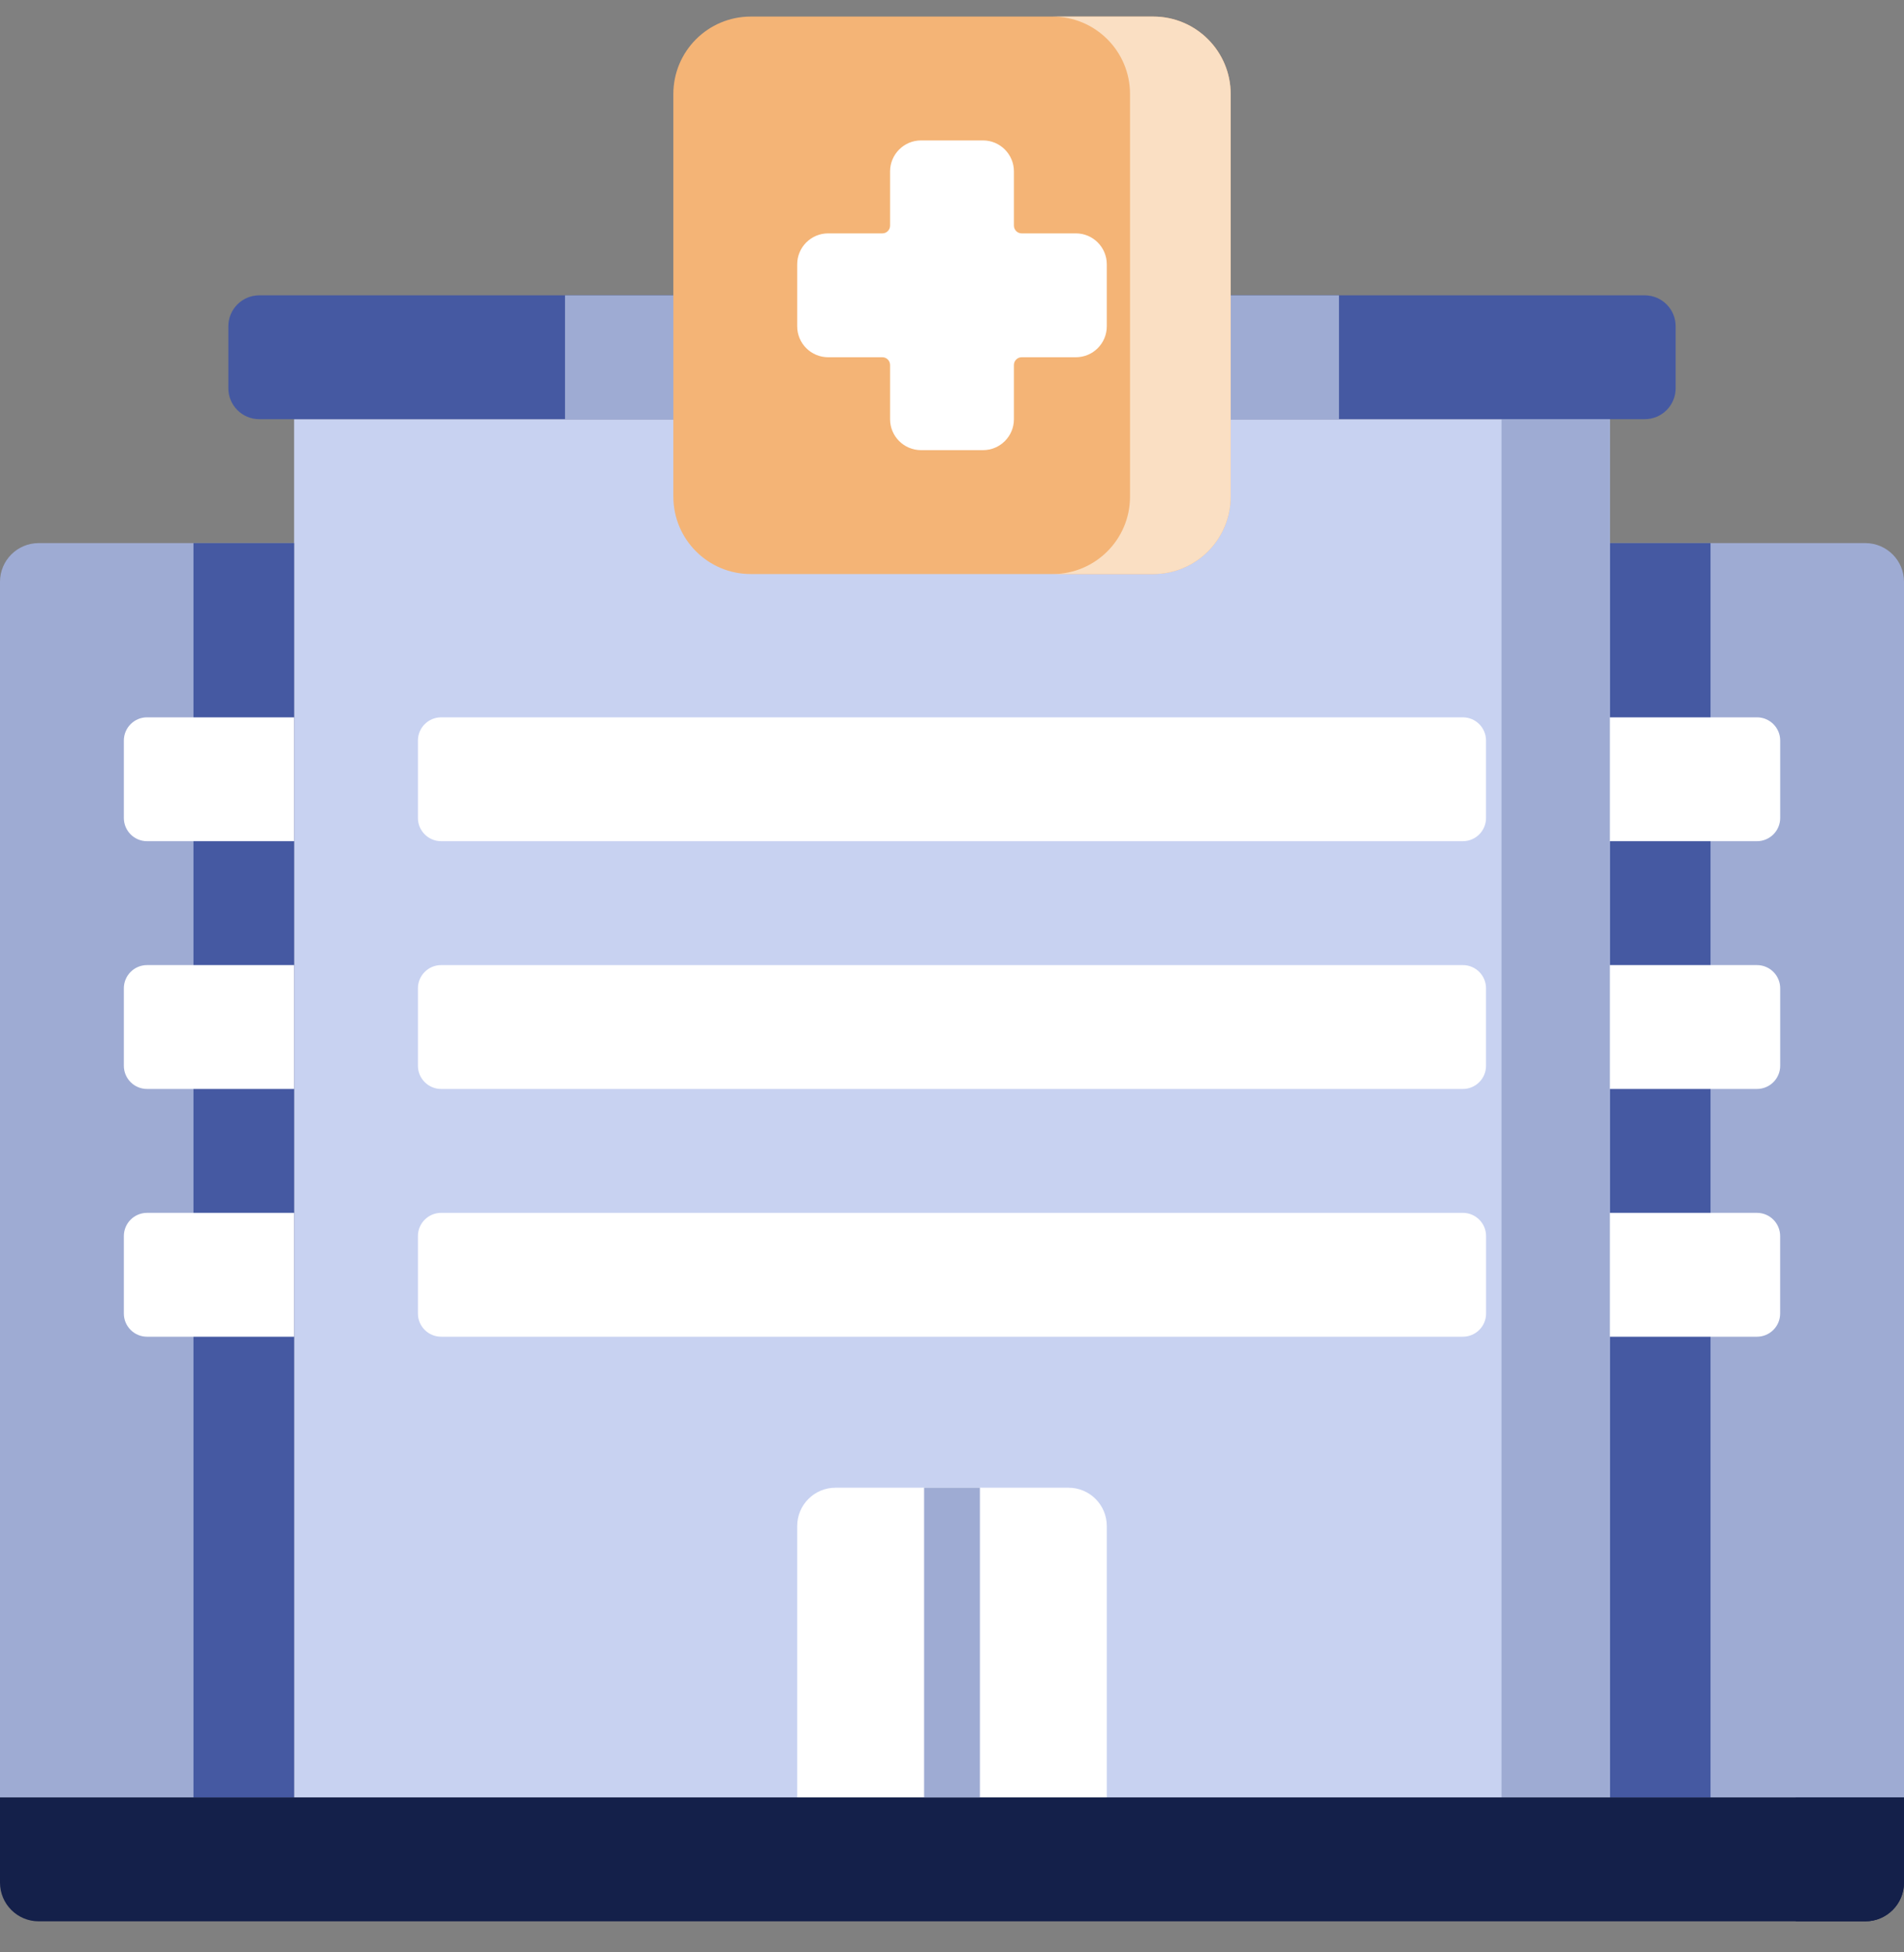 <svg width="40" height="41" viewBox="0 0 40 41" fill="none" xmlns="http://www.w3.org/2000/svg">
<rect x="0" y="0" width="40" height="41" fill="#808080" stroke="none"/>
<g id="hospital" clip-path="url(#clip0_12743_5670)">
<g id="Group">
<g id="Group_2">
<path id="Vector" d="M40 37.746H33.821V11.405H39.187C39.636 11.405 40 11.769 40 12.218V37.746Z" fill="#9EABD3"/>
</g>
<g id="Group_3">
<path id="Vector_2" d="M33.821 11.405H35.935V37.746H33.821V11.405Z" fill="#4559A2"/>
</g>
<g id="Group_4">
<path id="Vector_3" d="M6.179 8.803H33.821V37.746H6.179V8.803Z" fill="#C8D2F1"/>
</g>
<g id="Group_5">
<path id="Vector_4" d="M31.545 8.803H33.821V37.746H31.545V8.803Z" fill="#9EABD3"/>
</g>
<g id="Group_6">
<path id="Vector_5" d="M23.252 37.746H16.748V32.047C16.748 31.602 17.108 31.242 17.553 31.242H22.447C22.892 31.242 23.252 31.602 23.252 32.047V37.746Z" fill="white"/>
</g>
<g id="Group_7">
<path id="Vector_6" d="M30.732 17.665H9.268C8.999 17.665 8.78 17.447 8.78 17.177V15.552C8.78 15.282 8.999 15.064 9.268 15.064H30.732C31.001 15.064 31.219 15.282 31.219 15.552V17.177C31.219 17.447 31.001 17.665 30.732 17.665Z" fill="white"/>
</g>
<g id="Group_8">
<path id="Vector_7" d="M30.732 22.868H9.268C8.999 22.868 8.78 22.65 8.78 22.381V20.755C8.78 20.485 8.999 20.267 9.268 20.267H30.732C31.001 20.267 31.219 20.485 31.219 20.755V22.381C31.219 22.65 31.001 22.868 30.732 22.868Z" fill="white"/>
</g>
<g id="Group_9">
<path id="Vector_8" d="M30.732 28.071H9.268C8.999 28.071 8.78 27.853 8.78 27.584V25.958C8.78 25.688 8.999 25.47 9.268 25.47H30.732C31.001 25.47 31.22 25.688 31.22 25.958V27.584C31.22 27.853 31.001 28.071 30.732 28.071Z" fill="white"/>
</g>
<g id="Group_10">
<path id="Vector_9" d="M36.911 17.665H33.821V15.064H36.911C37.18 15.064 37.399 15.282 37.399 15.552V17.177C37.399 17.447 37.18 17.665 36.911 17.665Z" fill="white"/>
</g>
<g id="Group_11">
<path id="Vector_10" d="M36.911 22.868H33.821V20.267H36.911C37.18 20.267 37.399 20.485 37.399 20.755V22.381C37.399 22.65 37.18 22.868 36.911 22.868Z" fill="white"/>
</g>
<g id="Group_12">
<path id="Vector_11" d="M36.911 28.071H33.821V25.47H36.911C37.18 25.47 37.398 25.688 37.398 25.958V27.584C37.398 27.853 37.18 28.071 36.911 28.071Z" fill="white"/>
</g>
<g id="Group_13">
<path id="Vector_12" d="M0 37.746H6.179V11.405H0.813C0.364 11.405 0 11.769 0 12.218L0 37.746Z" fill="#9EABD3"/>
</g>
<g id="Group_14">
<path id="Vector_13" d="M4.065 11.405H6.179V37.746H4.065V11.405Z" fill="#4559A2"/>
</g>
<g id="Group_15">
<path id="Vector_14" d="M3.089 17.665H6.179V15.064H3.089C2.82 15.064 2.602 15.282 2.602 15.552V17.177C2.602 17.447 2.82 17.665 3.089 17.665Z" fill="white"/>
</g>
<g id="Group_16">
<path id="Vector_15" d="M3.089 22.868H6.179V20.267H3.089C2.82 20.267 2.602 20.485 2.602 20.755V22.381C2.602 22.65 2.82 22.868 3.089 22.868Z" fill="white"/>
</g>
<g id="Group_17">
<path id="Vector_16" d="M3.089 28.071H6.179V25.47H3.089C2.82 25.47 2.602 25.688 2.602 25.958V27.584C2.602 27.853 2.82 28.071 3.089 28.071Z" fill="white"/>
</g>
<g id="Group_18">
<path id="Vector_17" d="M34.553 8.803H5.447C5.088 8.803 4.797 8.512 4.797 8.153V6.852C4.797 6.493 5.088 6.202 5.447 6.202H34.553C34.912 6.202 35.203 6.493 35.203 6.852V8.153C35.203 8.512 34.912 8.803 34.553 8.803Z" fill="#4559A2"/>
</g>
<g id="Group_19">
<path id="Vector_18" d="M39.187 40.348H0.813C0.364 40.348 0 39.984 0 39.535V37.746H40V39.535C40 39.984 39.636 40.348 39.187 40.348Z" fill="#14204A"/>
</g>
<g id="Group_20">
<path id="Vector_19" d="M39.187 40.348H37.724V37.746H40V39.535C40 39.984 39.636 40.348 39.187 40.348Z" fill="#14204A"/>
</g>
<g id="Group_21">
<g id="Group_22">
<path id="Vector_20" d="M11.87 6.202H28.13V8.803H11.87V6.202Z" fill="#9EABD3"/>
</g>
<g id="Group_23">
<path id="Vector_21" d="M24.228 12.055H15.772C14.874 12.055 14.146 11.327 14.146 10.429V1.974C14.146 1.076 14.874 0.348 15.772 0.348H24.228C25.126 0.348 25.854 1.076 25.854 1.974V10.429C25.854 11.327 25.126 12.055 24.228 12.055Z" fill="#F4B476"/>
</g>
<g id="Group_24">
<path id="Vector_22" d="M24.228 0.348H22.114C23.012 0.348 23.74 1.076 23.74 1.974V10.429C23.74 11.327 23.012 12.055 22.114 12.055H24.228C25.126 12.055 25.854 11.327 25.854 10.429V1.974C25.854 1.076 25.126 0.348 24.228 0.348Z" fill="#FADFC3"/>
</g>
<g id="Group_25">
<path id="Vector_23" d="M22.602 4.901H21.463C21.374 4.901 21.301 4.828 21.301 4.738V3.6C21.301 3.241 21.01 2.949 20.651 2.949H19.35C18.991 2.949 18.699 3.241 18.699 3.6V4.738C18.699 4.828 18.627 4.901 18.537 4.901H17.398C17.039 4.901 16.748 5.192 16.748 5.551V6.852C16.748 7.211 17.039 7.502 17.398 7.502H18.537C18.627 7.502 18.699 7.575 18.699 7.665V8.803C18.699 9.162 18.991 9.453 19.35 9.453H20.651C21.01 9.453 21.301 9.162 21.301 8.803V7.665C21.301 7.575 21.374 7.502 21.463 7.502H22.602C22.961 7.502 23.252 7.211 23.252 6.852V5.551C23.252 5.192 22.961 4.901 22.602 4.901Z" fill="white"/>
</g>
</g>
<g id="Group_26">
<path id="Vector_24" d="M19.414 31.242H20.586V37.746H19.414V31.242Z" fill="#9EABD3"/>
</g>
</g>
</g>
<defs>
<clipPath id="clip0_12743_5670">
<rect width="40" height="40" fill="white" transform="translate(0 0.348)"/>
</clipPath>
</defs>
</svg>
